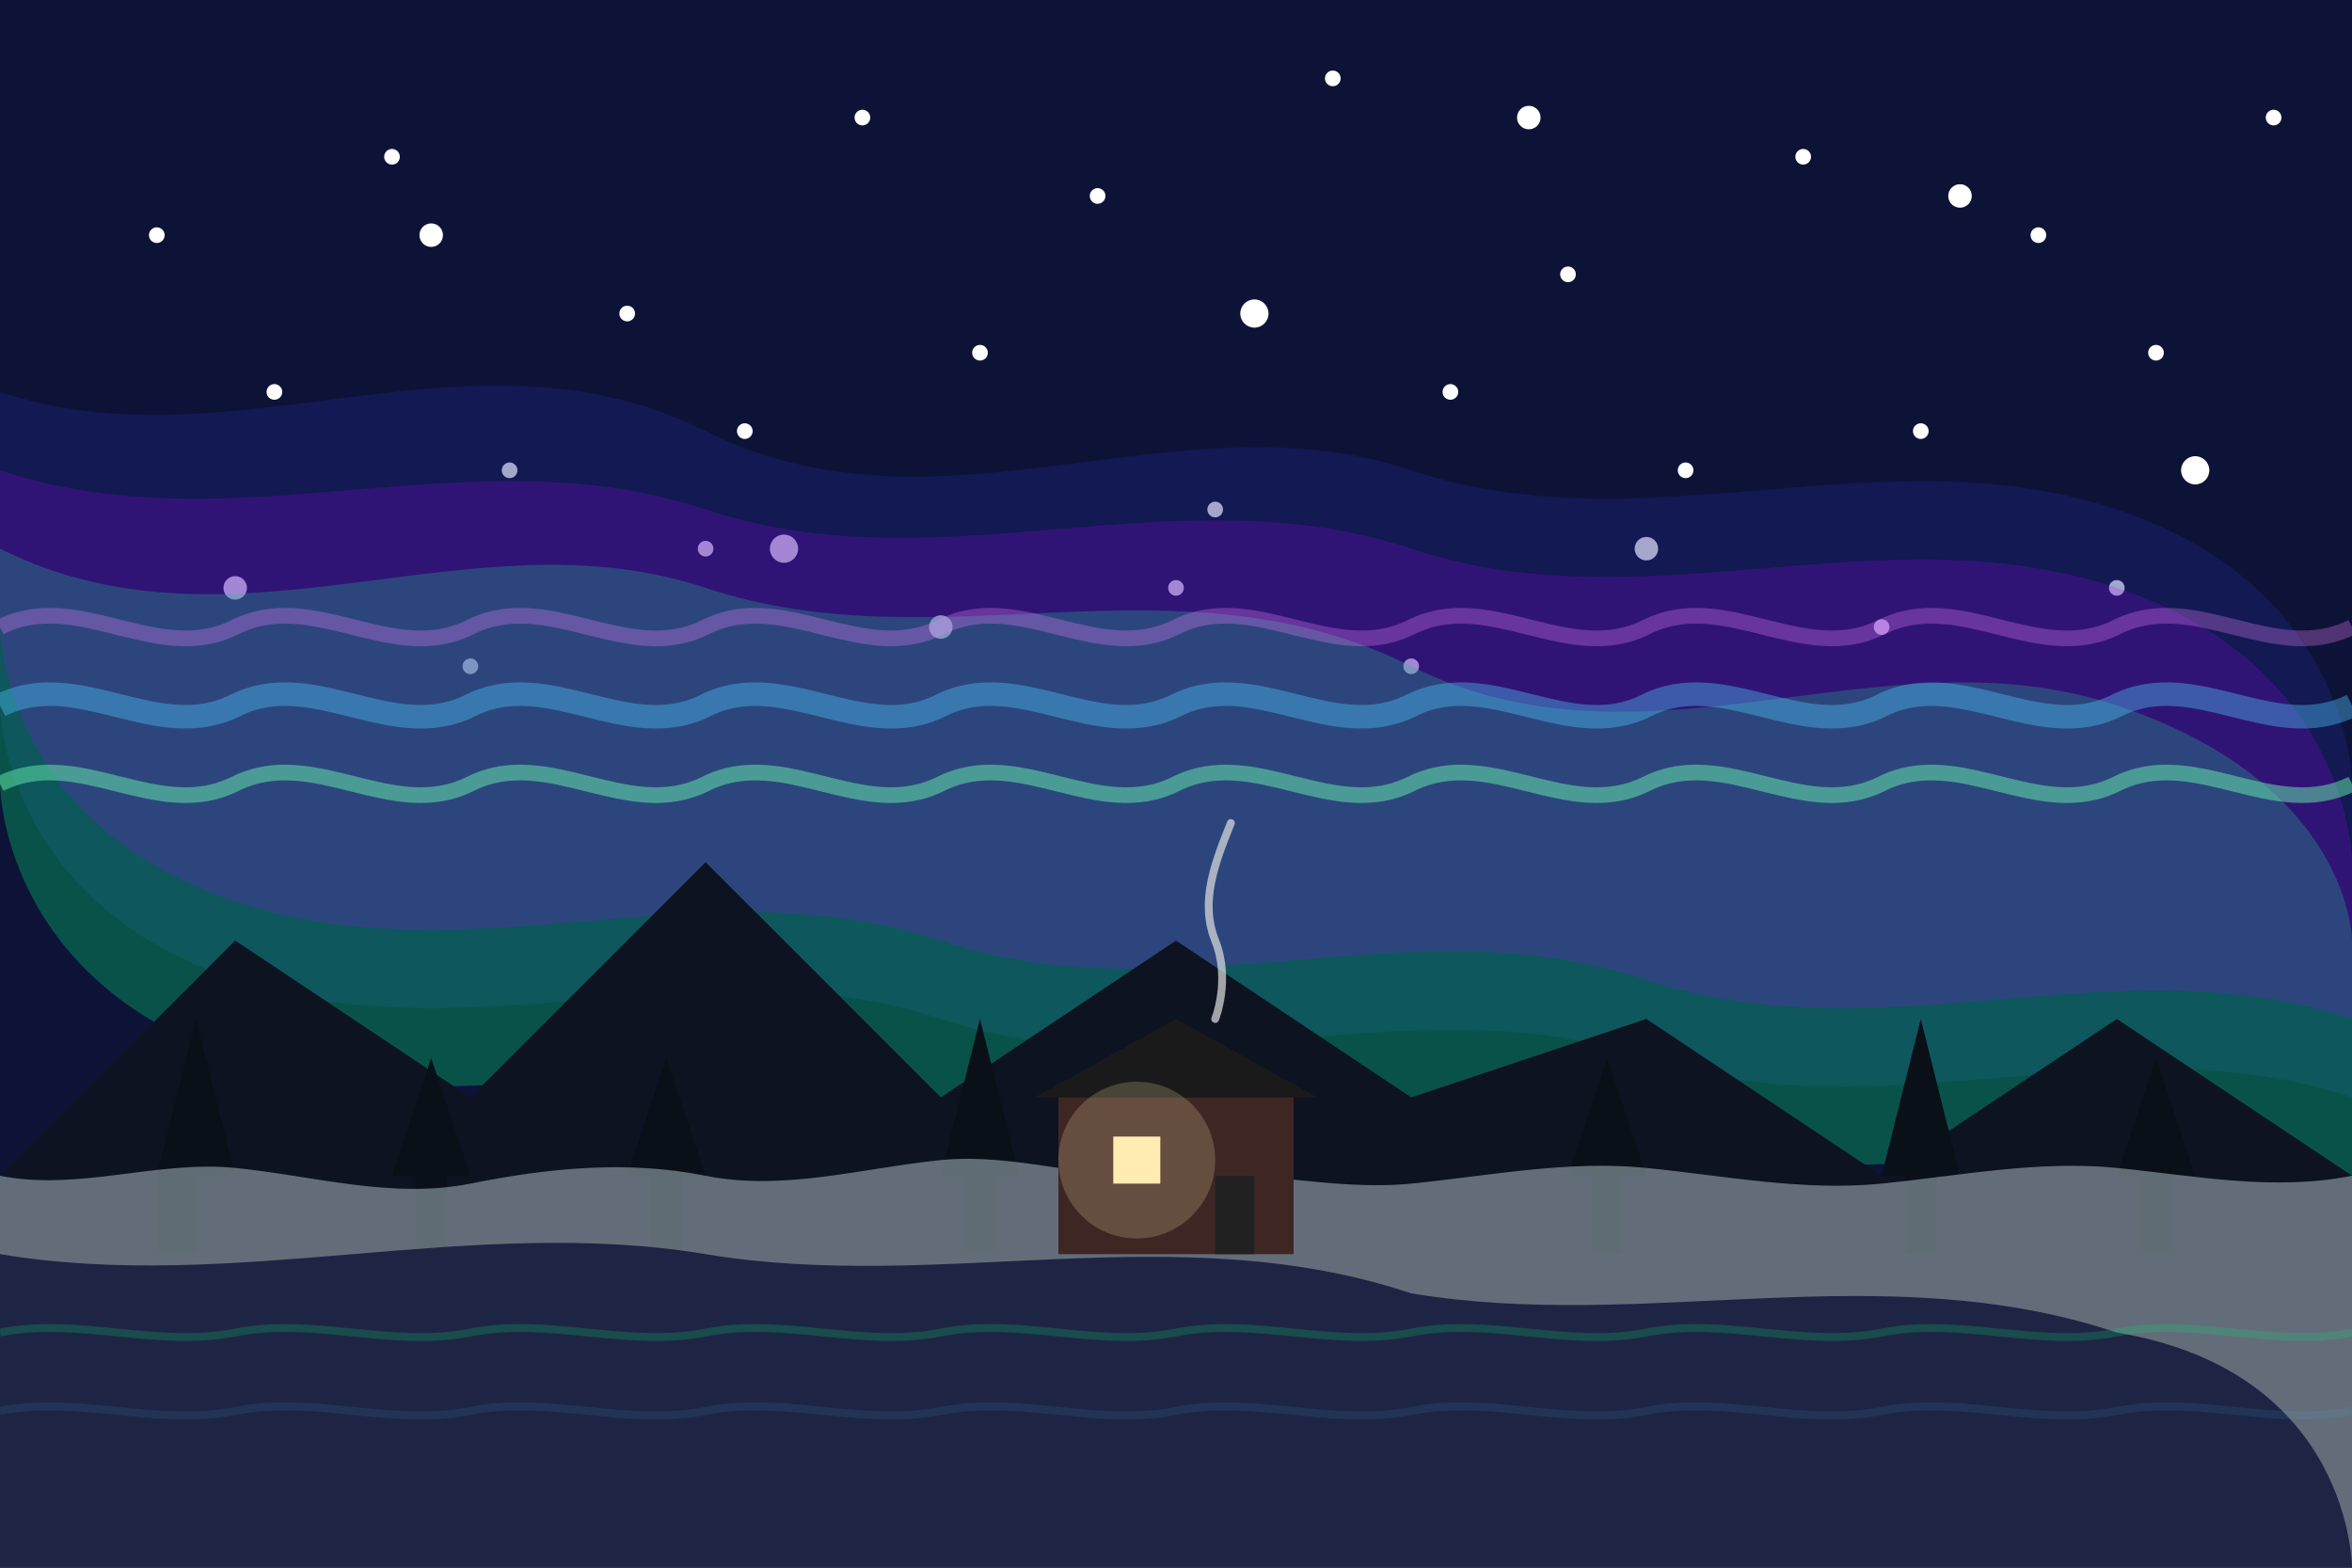 <svg width="300" height="200" viewBox="0 0 300 200" fill="none" xmlns="http://www.w3.org/2000/svg">
  <!-- Sky background -->
  <rect width="300" height="200" fill="#0D1337"/>
  
  <!-- Stars -->
  <g>
    <circle cx="20" cy="30" r="1" fill="white"/>
    <circle cx="50" cy="20" r="1" fill="white"/>
    <circle cx="80" cy="40" r="1" fill="white"/>
    <circle cx="110" cy="15" r="1" fill="white"/>
    <circle cx="140" cy="25" r="1" fill="white"/>
    <circle cx="170" cy="10" r="1" fill="white"/>
    <circle cx="200" cy="35" r="1" fill="white"/>
    <circle cx="230" cy="20" r="1" fill="white"/>
    <circle cx="260" cy="30" r="1" fill="white"/>
    <circle cx="290" cy="15" r="1" fill="white"/>
    
    <circle cx="35" cy="50" r="1" fill="white"/>
    <circle cx="65" cy="60" r="1" fill="white"/>
    <circle cx="95" cy="55" r="1" fill="white"/>
    <circle cx="125" cy="45" r="1" fill="white"/>
    <circle cx="155" cy="65" r="1" fill="white"/>
    <circle cx="185" cy="50" r="1" fill="white"/>
    <circle cx="215" cy="60" r="1" fill="white"/>
    <circle cx="245" cy="55" r="1" fill="white"/>
    <circle cx="275" cy="45" r="1" fill="white"/>
    
    <circle cx="30" cy="75" r="1.5" fill="white"/>
    <circle cx="60" cy="85" r="1" fill="white"/>
    <circle cx="90" cy="70" r="1" fill="white"/>
    <circle cx="120" cy="80" r="1.5" fill="white"/>
    <circle cx="150" cy="75" r="1" fill="white"/>
    <circle cx="180" cy="85" r="1" fill="white"/>
    <circle cx="210" cy="70" r="1.5" fill="white"/>
    <circle cx="240" cy="80" r="1" fill="white"/>
    <circle cx="270" cy="75" r="1" fill="white"/>
    
    <!-- Brighter stars -->
    <circle cx="55" cy="30" r="1.5" fill="white"/>
    <circle cx="160" cy="40" r="1.8" fill="white"/>
    <circle cx="250" cy="25" r="1.5" fill="white"/>
    <circle cx="100" cy="70" r="1.8" fill="white"/>
    <circle cx="195" cy="15" r="1.5" fill="white"/>
    <circle cx="280" cy="60" r="1.8" fill="white"/>
  </g>
  
  <!-- Northern Lights - base layer -->
  <path d="M0 50C30 60 60 40 90 55C120 70 150 50 180 60C210 70 240 55 270 65C300 75 300 100 300 100V140C270 130 240 145 210 135C180 125 150 140 120 130C90 120 60 135 30 125C0 115 0 90 0 90V50Z" fill="#1A237E" fill-opacity="0.4"/>
  
  <!-- Northern Lights - middle layer (green) -->
  <path d="M0 70C30 85 60 65 90 75C120 85 150 70 180 85C210 100 240 80 270 90C300 100 300 120 300 120V150C270 140 240 155 210 145C180 135 150 150 120 140C90 130 60 145 30 135C0 125 0 100 0 100V70Z" fill="#00E676" fill-opacity="0.3"/>
  
  <!-- Northern Lights - top layer (purple/pink) -->
  <path d="M0 60C30 70 60 55 90 65C120 75 150 60 180 70C210 80 240 65 270 75C300 85 300 110 300 110V130C270 120 240 135 210 125C180 115 150 130 120 120C90 110 60 125 30 115C0 105 0 80 0 80V60Z" fill="#AA00FF" fill-opacity="0.2"/>
  
  <!-- Animated waves effect for aurora -->
  <path d="M0 90C10 85 20 95 30 90C40 85 50 95 60 90C70 85 80 95 90 90C100 85 110 95 120 90C130 85 140 95 150 90C160 85 170 95 180 90C190 85 200 95 210 90C220 85 230 95 240 90C250 85 260 95 270 90C280 85 290 95 300 90" stroke="#4FC3F7" stroke-width="3" stroke-opacity="0.4"/>
  
  <path d="M0 100C10 95 20 105 30 100C40 95 50 105 60 100C70 95 80 105 90 100C100 95 110 105 120 100C130 95 140 105 150 100C160 95 170 105 180 100C190 95 200 105 210 100C220 95 230 105 240 100C250 95 260 105 270 100C280 95 290 105 300 100" stroke="#69F0AE" stroke-width="2" stroke-opacity="0.5"/>
  
  <path d="M0 80C10 75 20 85 30 80C40 75 50 85 60 80C70 75 80 85 90 80C100 75 110 85 120 80C130 75 140 85 150 80C160 75 170 85 180 80C190 75 200 85 210 80C220 75 230 85 240 80C250 75 260 85 270 80C280 75 290 85 300 80" stroke="#EA80FC" stroke-width="2" stroke-opacity="0.3"/>
  
  <!-- Landscape - Mountains silhouette -->
  <path d="M0 150L30 120L60 140L90 110L120 140L150 120L180 140L210 130L240 150L270 130L300 150V200H0V150Z" fill="#0D1321"/>
  
  <!-- Landscape - Trees silhouette -->
  <g>
    <!-- Pine trees -->
    <path d="M20 150L25 130L30 150L25 150V160H20V150Z" fill="#0A1018"/>
    <path d="M50 150L55 135L60 150L57 150V160H53V150Z" fill="#0A1018"/>
    <path d="M80 150L85 135L90 150L87 150V160H83V150Z" fill="#0A1018"/>
    <path d="M120 150L125 130L130 150L127 150V160H123V150Z" fill="#0A1018"/>
    <path d="M200 150L205 135L210 150L207 150V160H203V150Z" fill="#0A1018"/>
    <path d="M240 150L245 130L250 150L247 150V160H243V150Z" fill="#0A1018"/>
    <path d="M270 150L275 135L280 150L277 150V160H273V150Z" fill="#0A1018"/>
  </g>
  
  <!-- Landscape - Ground/Snow -->
  <path d="M0 150C10 152 20 148 30 149C40 150 50 153 60 151C70 149 80 148 90 150C100 152 110 149 120 148C130 147 140 151 150 150C160 149 170 152 180 151C190 150 200 148 210 149C220 150 230 152 240 151C250 150 260 148 270 149C280 150 290 152 300 150V200H0V150Z" fill="#E1F5FE" fill-opacity="0.4"/>
  
  <!-- Log cabin with light -->
  <g transform="translate(150, 160)">
    <!-- Cabin structure -->
    <rect x="-15" y="-20" width="30" height="20" fill="#3E2723"/>
    
    <!-- Roof -->
    <path d="M-18 -20L0 -30L18 -20H-18Z" fill="#1A1A1A"/>
    
    <!-- Window with light glow -->
    <rect x="-8" y="-15" width="6" height="6" fill="#FFECB3"/>
    <circle cx="-5" cy="-12" r="10" fill="#FFECB3" fill-opacity="0.2"/>
    
    <!-- Door -->
    <rect x="5" y="-10" width="5" height="10" fill="#212121"/>
    
    <!-- Smoke from chimney -->
    <path d="M5 -30C5 -30 7 -35 5 -40C3 -45 5 -50 7 -55" stroke="#E0E0E0" stroke-width="1" stroke-opacity="0.7" stroke-linecap="round"/>
  </g>
  
  <!-- Reflection of aurora in water/ice -->
  <path d="M0 160C30 165 60 155 90 160C120 165 150 155 180 165C210 170 240 160 270 170C300 175 300 200 300 200H0V160Z" fill="#0D1337" fill-opacity="0.8"/>
  <path d="M0 170C10 168 20 172 30 170C40 168 50 172 60 170C70 168 80 172 90 170C100 168 110 172 120 170C130 168 140 172 150 170C160 168 170 172 180 170C190 168 200 172 210 170C220 168 230 172 240 170C250 168 260 172 270 170C280 168 290 172 300 170" stroke="#00E676" stroke-width="1" stroke-opacity="0.2"/>
  <path d="M0 180C10 178 20 182 30 180C40 178 50 182 60 180C70 178 80 182 90 180C100 178 110 182 120 180C130 178 140 182 150 180C160 178 170 182 180 180C190 178 200 182 210 180C220 178 230 182 240 180C250 178 260 182 270 180C280 178 290 182 300 180" stroke="#4FC3F7" stroke-width="1" stroke-opacity="0.1"/>
</svg>